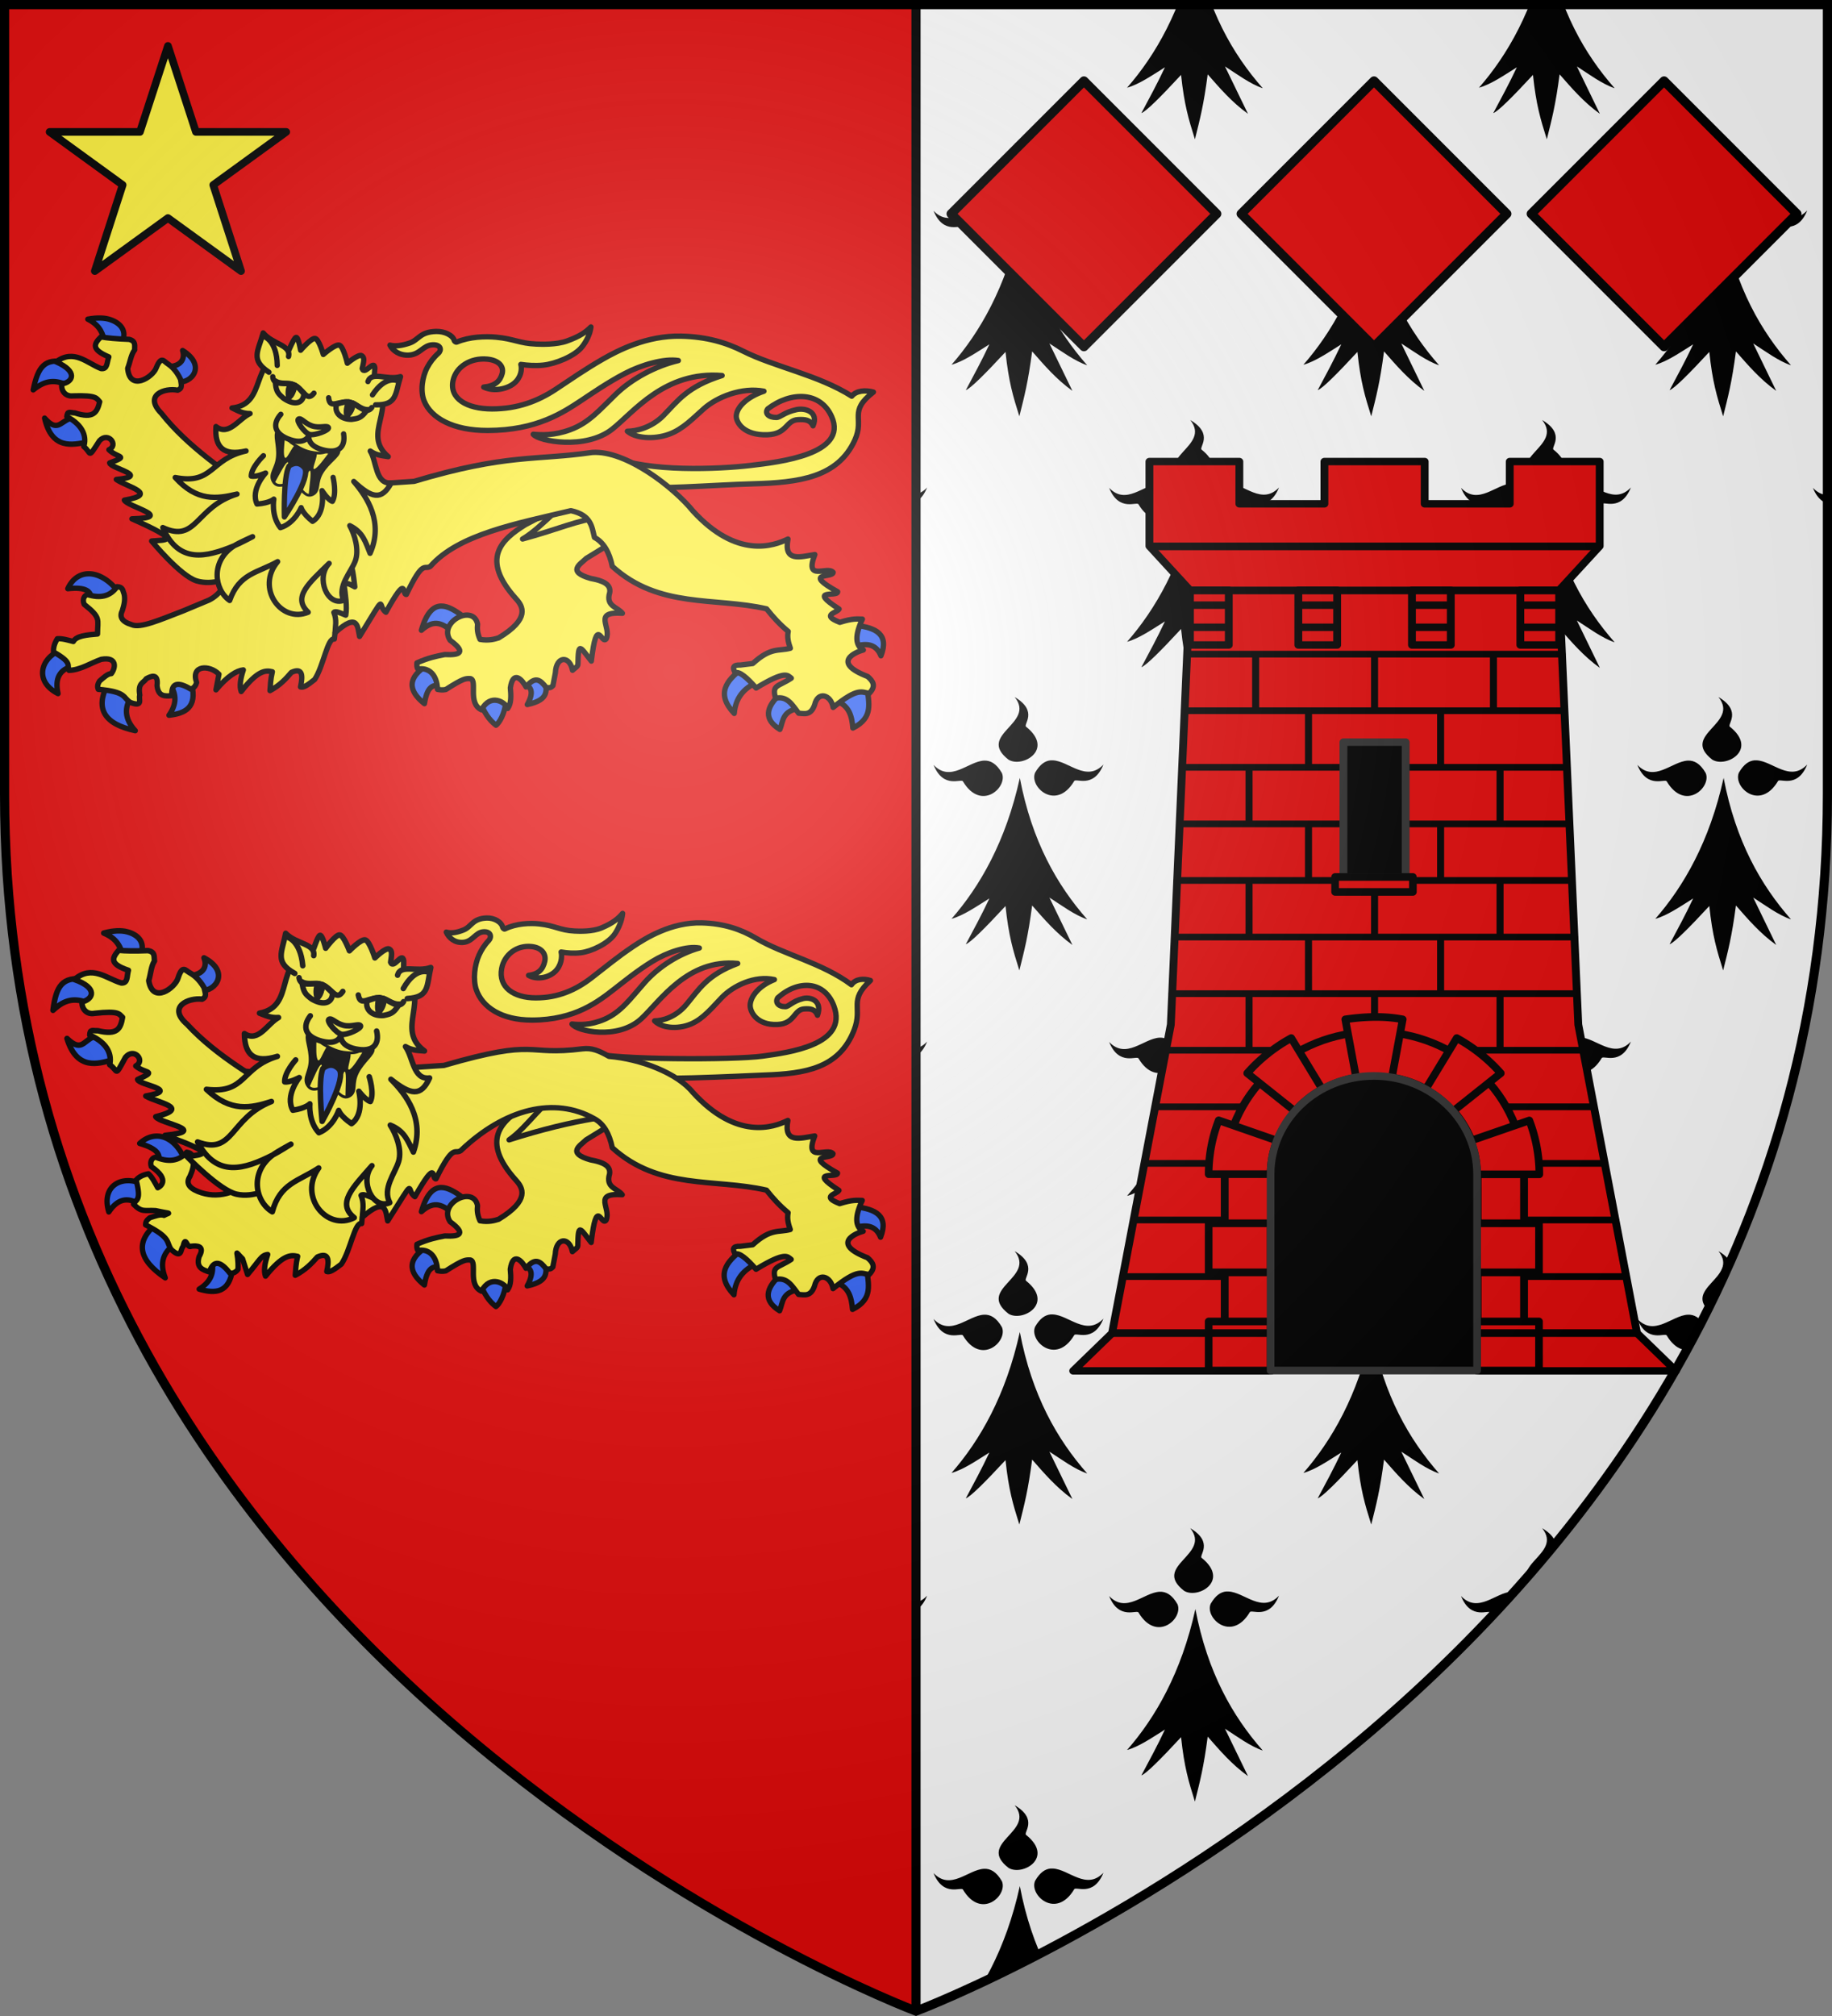 <svg xmlns="http://www.w3.org/2000/svg" xmlns:xlink="http://www.w3.org/1999/xlink" width="600" height="660" viewBox="-300 -300 600 660"><rect x="-300" y="-300" width="600" height="660" fill="#808080" stroke="none"/><defs><radialGradient id="e" cx="-80" cy="-80" r="405" gradientUnits="userSpaceOnUse"><stop offset="0" stop-color="#fff" stop-opacity=".31"/><stop offset=".19" stop-color="#fff" stop-opacity=".25"/><stop offset=".6" stop-color="#6b6b6b" stop-opacity=".125"/><stop offset="1" stop-opacity=".125"/></radialGradient><clipPath id="b"><path d="M564.447 1.5h-298.5v657s298.5-112.209 298.5-398.457z"/></clipPath><g id="a"><path d="M298.265 46.809c7.045 8.738-12.652 12.217-2.031 20.487 4.529 2.808 15.108-3.272 5.813-10.744-1.201-.639 4.18-5.057-3.782-9.743zM310.018 67.524c-1.763.166-3.461 1.254-5.064 4.029-2.01 4.652 6.834 12.72 12.784 2.8.421-1.211 6.329 2.666 9.596-5.458-5.602 5.886-11.332-1.139-16.534-1.372-.256-.01-.531-.022-.782.001zM288.232 67.61c-5.202.232-10.934 7.286-16.535 1.4 3.268 8.124 9.237 4.247 9.658 5.458 5.951 9.92 14.732 1.852 12.722-2.8-1.833-3.172-3.81-4.149-5.845-4.058zM299.952 73.268c-4.581 20.815-13.103 35.551-22.38 46.146 3.856-1.057 8.218-4.055 12.409-6.686-2.563 5.458-5.157 10.185-7.72 15.001 1.53-.519 6.406-5.383 13.002-12.515 1.034 9.805 2.443 14.439 4.532 21.087 1.663-6.638 2.869-11.171 4.188-21.259 3.977 4.511 7.81 9.046 13.19 12.915l-7.533-15.515c3.901 2.493 8.242 5.752 12.378 7.144-9.805-11.125-18.106-25.501-22.066-46.318z"/></g></defs><path fill="#fff" d="M298.5-298.5H0v657S298.5 246.291 298.5-39.957z"/><g id="c" transform="translate(-265.947 -300)"><use xlink:href="#a" width="100%" height="100%" transform="translate(-345.75)"/><use xlink:href="#a" width="100%" height="100%" transform="translate(-230.5)"/><use xlink:href="#a" width="100%" height="100%" transform="translate(-115.25)"/><use xlink:href="#a" width="100%" height="100%"/><use xlink:href="#a" width="100%" height="100%" transform="translate(115.25)"/><use xlink:href="#a" width="100%" height="100%" transform="translate(230.5)"/></g><g clip-path="url(#b)" transform="translate(-265.947 -300)"><use xlink:href="#c" width="100%" height="100%" transform="translate(323.447 209.3)"/><use xlink:href="#c" width="100%" height="100%" transform="translate(323.447 390.7)"/><use xlink:href="#c" width="100%" height="100%" transform="translate(323.447 572.1)"/><use xlink:href="#c" width="100%" height="100%" transform="translate(323.447 753.5)"/><use xlink:href="#c" width="100%" height="100%" transform="translate(265.947 481.4)"/><use xlink:href="#c" width="100%" height="100%" transform="translate(265.947 662.8)"/><use xlink:href="#c" width="100%" height="100%" transform="translate(265.947 844.2)"/></g><path fill="#e20909" d="M-298.5-298.5H0v657S-298.5 246.291-298.5-39.957z"/><path fill="none" stroke="#000" stroke-width="3" d="M0 358.398V-298.5"/><g stroke="#000" stroke-linecap="round" stroke-linejoin="round" stroke-width="3.604"><path fill="#2b5df2" d="M288.372 208.542c-5.25.103-9.86 4.38-13.294 16.298 9.22-8.324 14.687-3.67 20.393.155-.7-.328 9.964-6.755 7.93-9.367-5.266-4.02-10.397-7.178-15.03-7.086zm-6.064 37.994c-.837.067-1.736.504-2.698 1.422-14.172 8.633-13.683 17.422-2.492 26.321 2.173-13.868 7.345-12.722 12.462-11.85 1.314 1.393-1.416-16.355-7.272-15.893zm72.928 9.518c-5.179.076-13.347 3.564-10.597 4.927 3.999 1.983 6.762 4.931 1.811 13.903 15.97-3.396 12.089-10.236 12.689-16.298.187-1.895-1.549-2.567-3.903-2.532zm-32.08 11.815c-5.003-.078-9.869 1.56-8.2 5.969 3.578 9.166 7.775 12.934 10.423 14.956 2.03-1.443 5.939-7.418 6.798-16.599 1.121-2.454-4.02-4.248-9.022-4.326z" transform="matrix(.486 0 0 .486 -295.68 -202.933)"/><path fill="#fcef3c" d="m408.572 159.495-29.675-34.424-5.935 8.746c.2 6.045-10.133 10.57-27.86 19.93-15.581 9.71-30.869 22.654-6.1 50.038 4.395 4.852 9.641 13.236-11.87 26.192-2.405.726-6.609 2.078-12.53.998-1.846-4.077-1.983-7.292-1.648-10.269-2.819-13.89-26.775-1.33-18.464 10.923 10.541 7.736 7.334 10.148-3.627 9.556-5.54 1.074-11.106 2.176-18.794 5.625-.096 1.662-.11 3.248.66 4.108 11.978-1.648 13.274 10.922 13.188 13.726 1.609.278 3.145.623 5.605.113 12.215-7.822 13.454-7.465 16.679-7.335 4.833 1.413-2.151 16.572 7.39 21.002 6.019-11.39 16.197-5.188 17.654-.911 2.448-3.27 2.302-8.443 1.8-13.878 1.766-12.162 7.92-5.654 10.55-.639 6.196-7.47 9.497-4.924 13.633.441 2.948.28 3.263-.133 4.502-1.326l1.649-8.606c.531-11.494 9.588-11.804 11.558-1.716 1.577-1.576 3.627-2.508 3.651-4.089.24-15.491 1.289-11.901 9.02-2.095 3.737-31.755 6.714-10.482 10.061-15.04 3.671-8.02-9.457-18.532 10.881-17.165-3.266-4.292-11.365-4.645-8.573-13.877 1.048-5.875-5.01-8.19-12.859-9.608-16.348-4.675-6.77-9.66-2.967-13.47l14.187-8.702z" transform="matrix(.486 0 0 .486 -295.68 -202.933)"/><path fill="#fcef3c" d="M389.338 20.524c-3.268 3.282-7.134 6.193-16.062 9.426-7.243 2.623-17.354 2.24-20.857 2.094-11.24-.468-14.945-3.498-26.957-4.63-7.193-.677-17.824-.365-26.545 3.273-.667.278-1.36-.465-1.654-.903-.83-3.63-6.56-6.389-12.16-6.251-11.2.274-11.659 5.677-17.981 7.828-4.85 1.65-9.534 2.42-13.234 1.402 1.818 3.568 6.242 7.044 12.68 6.727 7.804-.386 9.569-6.742 16.2-6.936 5.629-.164 6.051 3.627 3.702 5.724-3.335 2.98-5.66 6.2-7.405 9.452-3.477 6.482-4.797 16.037-2.113 22.693 4.578 11.348 19.3 19.882 42.781 19.837 33.389-.06 51.067-12.279 63.746-20.644 6.365-4.2 16.993-11.605 28.644-17.7 11.248-5.884 26.511-10.312 36.122-8.763-15.444 3.69-31.147 12.115-42.02 22.573-10.934 10.517-18.055 19.308-30.803 24.002-11.021 4.059-19.551 3.577-24.968 3.108 3.56 4.638 35.25 10.695 53.199-3.448 14.46-11.395 35.405-39.354 74.063-36.135-23.455 7.385-29.824 17.059-39.522 26.946-7.99 8.144-18.396 10.569-24.301 10.565 5.205 4.553 17.364 5.872 28.01 2.035 9.442-3.402 16.255-10.823 23.637-17.305 8.811-7.735 25.35-14.547 40.374-11.696-11.488 3.868-18.264 10.735-18.621 16.57-.266 4.359 5.026 13.365 20.935 12.781 13.524-.497 12.387-9.763 20.646-10.194 4.757-.248 8.249.096 10.129 4.155 3.93-9.268-5-12.223-11.068-10.922-8.349 1.79-10.888 5.27-13.623 5.296-5.434.051-8.018-2.866-5.82-5.792 15.904-12.078 35.672-11.543 43.09 5.274 11.102 25.166-34.768 30.534-54.902 32.87-21.535 2.498-68.564 4.537-93.139-5.851l-19.526 24.138c-13.072 4.32-26.676 22.99-40.754 31.22 25.139-6.844 35.544-12.256 53.644-14.81l21.82-20.924c8.83 3.05 54.193-.747 79.74-1.415 31.13-.814 57.29-4.263 68.743-29.56 6.702-14.804-4.692-18.94 12.473-32.238-5.236-1.471-11.524-1.063-14.578 2.762-22.508-14.318-52.252-19.77-73.067-30.282-11.488-5.802-24.716-9.782-41.998-10.163-23.322-.514-43.108 10.014-52.522 15.383-12.07 6.883-22.03 13.928-32.164 20.598-11.797 7.764-25.516 13.05-42.71 13.04-17.152-.01-28.843-7.077-26.2-19.158 1.994-9.12 11.669-15.439 22.987-14.373 7.679.723 11.359 4.793 10.094 9.66-1.33 5.115-4.733 8.426-12.428 9.165 6.792 3.254 15.715 1.342 20.45-2.548 4.61-3.787 5.513-9.42 4.561-12.71 4.707.656 9.603 1.013 15.025.473 8.143-.81 21.213-5.95 26.291-12.403 2.748-3.492 5.395-8.53 5.916-13.316z" transform="matrix(.486 0 0 .486 -295.68 -202.933)"/><path fill="#2b5df2" d="M50.648 186.784c-5.755.106-10.836 3.443-13.864 10.043 12.363-1.324 15.494 1.829 15.795 6.353 7.149 4.782 13.556 5.268 18.224-4.342-6.245-8.141-13.632-12.173-20.155-12.054zm-19.113 51.457c-13.69 6.173-16.983 21.392-1.306 29.268-2.372-10.35 1.207-16.206 9.585-18.439zm88.742 22.974c-6.294-4.553-13.206-11.014-14.218.758 3.85 5.883 4.353 12.42-1.084 20.117 11.028-1.202 19.125-5.251 15.302-20.875zm-56.849.471c-8.157 15.98-2.125 26.347 18.842 30.813-7.506-8.15-7.289-15.7-2.744-22.913zM567.62 221.537c-4.379 4.878-3.712 9.537 0 14.063 7.797-2.342 14.034-1.32 17.143 6.446 5.701-14.408-3.31-19.056-17.143-20.509zm-76.743 29.385c-10.342 8.022-17.416 16.781-4.967 29.94.81-10.124 6.187-16.99 15.541-21.023zm84.754 12.68c-9.064.078-16.31 2.732-21.149 8.796 9.11 3.193 10.683 10.512 11.375 18.314 14.454-7.157 10.322-17.435 9.774-27.11zm-58.96 4.396c-9.373 8.745-11.105 16.784 0 23.637 2.387-5.715 1.307-12.807 14.099-14.392-3.03-4.92-7.55-8.198-14.1-9.245z" transform="matrix(.486 0 0 .486 -295.68 -202.933)"/><path fill="#fcef3c" d="M216.911 226.47c15.885-14.393 15.15-3.31 16.498 2.535 19.607-31.82 11.378-20.644 17.784-16.313 15.01-27.254 10.674-11.314 13.778-11.987 11.602-24.221 11.986-16.09 16.182-18.95 19.03-21.592 57.97-28.728 94.688-37.477 13.7 3.01 14.11 10.749 15.861 18.011 6.207 3.338 10.081 10.023 12.017 19.489 31.499 28.67 69.07 20.592 103.98 28.63 4.288 5.446 9.013 10.605 14.58 15.212-.838 4.065.172 7.721 1.441 11.32-7.8 2.167-12.883-1.046-25.314 10.286l-8.33 1.031c-5.425-.22-5.316 2.106-3.526 5.206 2.852-1.035 7.834 3.078 14.1 10.292 20.21-12.334 21.21-8.441 23.711-6.64-8.825 5.846-13.334 4.29-10.574 13.524 8.188-1.793 11.418 4.917 15.541 10.093 3.904.152 8.053 1.818 10.735-5.6 2.19-9.625 11.007-6.9 12.496 1.67 17.2-13.936 19.315-9.988 24.353-9.505 4.871-4.935 2.444-8.259-1.121-11.331-25.18-9.67-7.459-16.654-2.884-17.854-5.686-3.06-5.635-10.17-.641-20.773-3.683-.025-6.247-.651-15.22 2.163-13.003-5.075-2.033-6.252-.481-8.96-21.77-14.074-.892-7.876-.962-11.636-24.277-13.572-3.183-9.11-3.044-13.061-3.772-4.577-19.596 6.582-12.336-11.998-9.682 1.472-21.152 5.376-18.105-10.455-9.685 4.688-34.33 13.574-64.086-18.915-12.337-15.289-44.72-40.971-67.772-39.435-38.3 5.556-57.24.72-120.162 19.492l-99.654 6.828-17.878-1.421c.517 41.35-5.154 67.16-20.676 74.6-.766.368-16.604 6.961-17.39 7.262-15.316 5.867-28.968 11.985-34.78 9.227-6.712-2.058-8.245-5.357-6.152-9.523 1.18-3.776 2.067-7.548 1.12-11.293-.957-1.88-.404-4.509-4.692-4.737-4.805 6.9-11.722 7.873-19.886 5.342-2.146.492-3.729 3.08-2.264 6.562 11.634 9.194 8.958 9.975 8.986 19.984-7.154.599-14.292 1.207-16.309 5.05-3.801-.997-7.685-2.144-10.784-1.856-1.832 2.995-2.82 5.977-2.5 8.94 13.026 7.311 8.748 8.852 10.387 12.367 7.77-.273 14.487-4.904 21.708-7.446 11.101-1.916 9.621 5.955 6.788 9.632-2.472-.012-5.218 2.733-7.915 4.984-1.781 2.906-1.357 4.269-.877 5.592 19.391 1.61 16.477 5.694 21.702 8.875 9.08 3.37 5.143-2.628 6.3-4.96-1.478-8.295 2.453-8.04 4.321-11.044 3.107-1.76 8.384-4.025 7.289 4.58.81 7.673 5.43 7.173 9.966 6.854-.525-8.963 4.303-9.518 12.702-4.463 1.792-.536 3.266-1.724 3.99-4.451-4.191-11.854 8.734-12.017 15.07-5.566l-2.013 10.534c7.795-9.348 14.1-13.032 18.432-13.45-2.004 6.091-2.71 11.128-1.444 14.562 11.233-14.362 16.378-14.45 21-13.31-1.298 5.596-1.256 8.833-1.585 12.723 6.657-3.537 10.664-7.895 14.45-12.322 7.529-3.398 7.815 2.008 6.123 9.82 1.868.686 4.71-1.13 9.53-5.01 5.981-9.046 8.743-28.63 13.263-27.221z" transform="matrix(.486 0 0 .486 -295.68 -202.933)"/><path fill="none" d="M216.911 226.47c.116-4.366 1.345-8.218-.806-13.632 1.126-1.36 4.878.625 8.011 1.822.959-5.66-.153-13.572-1.281-21.5 3.374-.073 5.206 1.346 7.37 2.443-.845-7.452-1.745-14.712-3.846-17.821" transform="matrix(.486 0 0 .486 -295.68 -202.933)"/></g><g id="d" fill="#fcef3c" stroke="#000" stroke-linecap="round" stroke-linejoin="round" stroke-width="3.605"><path fill="#2b5df2" d="M69.704 7.817c-3.947-1.391-8.943-1.588-15.46-.4 9.106 4.635 9.994 10.423 11.772 16.08 8.896 1.456 11.113 1.95 11.312-.374 3.676-7.891-1.047-12.986-7.624-15.306zm48.554 20.711c2.58 8.14-4.65 11.848-12.738 10.562-.908 2.496 6.433 15.077 9.1 10.643 9.767 1.272 19.997-11.029 3.638-21.205zm-77.29 8.302c-.68-.26-1.469-.45-2.297-.598-13.254-2.367-17.995 2.612-21.317 18.834 8.55-6.99 15.39-6.885 23.352-2.965 7.464 3.675 10.476-11.363.263-15.271zm4.424 36.603c-1.406-.552-2.49-.318-3.632 1.14-6.152 2.254-8.304 8.981-16.71-.521 4.847 21.756 19.48 17.773 27.865 16.364 3.754-6.8-3.304-15.325-7.523-16.983z" transform="matrix(.485 0 0 .486 -297.545 -199.114)"/><path d="m150.282 181.459 23.47-45.307-7.426-12.184c-18.407-13.522-44.466-30.414-62.378-53.091-12.389-12.502 2.51-17.379 10.994-15.589 3.615-1.485 2.253-4.025 1.911-7.34-2.837-5.995-6.303-8.903-8.513-10.365-2.81-1.767-4.5-5.85-7.986 2.804-2.368 6.15-17.801 16.006-19.203.19 1.82-4.716 2.183-9.15 4.736-12.496-.237-2.613 1.142-5.82-3.759-7.065-8.805-.33-14.75-.875-19.02-1.677-4.737 4.713-6.87 8.36 5.323 13.494-1.486 3.93-.778 8.411-5.223 7.874-9.395-3.52-18.146-13.542-30.376-4.564 15.078 6.59 11.321 13.792 3.854 14.874-.649 3.946 1.87 8.673 7.541 8.082 16.478-.549 15.83 1.725 18.044 3.955-1.793 7.257-4.182 11.577-16.785 7.506-3.516-.112-4.968-1.619-5.443 2.458C52.115 79.373 53.322 87.597 51.51 93.22c5.6 4.464 2.293 8.903 10.638-3.955 6.005-6.304 13.095 3.084 6.33 6.104 5.854 5.804 14.21 3.819.506 8.896.753 3.772 28.033 8.867 4.49 11.118 6.84 4.967 29.452 9.841 5.435 13.953 2.156 4.467 34.796 11.776 5.099 12.575 35.79 15.853 22.24 13.992 13.328 14.963 0 0 19.375 23.496 30.356 26.836 10.981 3.34 22.591-2.25 22.591-2.25z" transform="matrix(.485 0 0 .486 -297.545 -199.114)"/><path d="M224.174 24.943c-2.743-.997-10.907 6.244-10.907 6.244s-2.934-10.298-5.52-10.774c-2.584-.476-9.806 7.936-9.806 7.936s-1.492-8.905-3.048-8.657c-1.556.248-5.105 9.551-5.795 10.243-26.194 4.102-13.091 34.68-37.466 37.3 3.663 1.646 6.854 3.831 12.158 3.78-7.618 3.388-14.295 15.478-23.01 8.744-1.001 13.982 5.113 19.946 20.317 16.435-24.406 5.316-22.019 22.928-47.834 17.888 14.69 16.286 28.023 14.415 41.718 11.141-28.173 8.714-27.109 33.291-50.106 22.578 10.645 24.509 29.1 20.14 48.284 12.219 3.134-1.99 12.356-6.083 12.356-6.083s-8.241 4.384-12.356 6.083c-16.153 10.26-13.675 29.55-3.135 36.894 6.47-18.308 18.722-18.495 32.403-26.155-14.893 17.582 2.258 41.744 20.634 34.07-10.904-10.182.592-19.665 14.131-32.896-9.21 9.738-1.285 29.035 9.755 24.906-4.235-9.55 4.812-18.603 7.809-26.286 2.993-7.674-.447-18.313-3.617-24.041 9.107 4.517 10.548 11.032 13.701 18.635 9.29-20.933-1.927-37.76-10.993-48.391 12.14 11.24 18.708 13.011 25.241 1.061-10.878.641-9.602-14.399-14.126-21.562 4.39 3.065 8.222 3.064 12.157 3.78-18.406-15.658 7.112-33.148-9.686-50.998-.023-.348.693-8.29.667-8.632-.485-6.26-6.926 5.16-8.572.326.957-4.558 1.892-7.343-.279-8.692-2.17-1.349-9.761 5.059-9.761 5.059s-2.571-11.16-5.314-12.155z" transform="matrix(.485 0 0 .486 -297.545 -199.114)"/><path fill="#000" d="M183.853 82.905c1.763.132 2.95 6.105 8.629 9.443 6.49 3.814 8.954 5.257 16.581 6.132 7.628.875 13.235-5.549 13.882-2.593.648 2.955-6.96 7.224-11.292 14.44-4.33 7.215-1.51 12.355-5.996 14.434-4.485 2.078-5.633-4.036-12.009-6.138-6.375-2.102-10.838 2.28-13.48-2.314-2.643-4.594 2.215-7.783 2.945-16.059.73-8.275-2.363-15.015-.026-16.982.292-.246.515-.382.766-.363z" transform="matrix(.485 0 0 .486 -297.545 -199.114)"/><path fill-rule="evenodd" stroke="none" d="M-206.679-156.682c-.235 2.429-.637 5.734.01 6.498.534.63 1.685-2.203 2.931-3.81-.16-.095-.274-.175-.445-.275-1.168-.688-1.924-1.578-2.496-2.413zm14.549 4.666c-1.099.468-2.455.932-3.997.755-.034-.004-.053-.024-.087-.028-.208 2.027-1.75 5.024-.84 4.826 1.029-.224 3.342-3.479 4.924-5.553zm-13.598 3.351c-.716-.143-2.828 4.132-4.142 6.477.963 1.124 2.368.485 4.173.437-.256-2.577.146-6.66.076-6.79-.037-.068-.051-.112-.107-.124zm7.268 2.763c-.037-.032-.094-.015-.144 0-.245.079-1.902 3.54-3.314 5.282 1.308.946 2.027 2.148 3.05 2.312.126-2.088.929-7.135.408-7.594z"/><path d="M248.548 65.13c14.645.278 13.16-7.372 16.846-19.005-9.25 2.654-19.392-3.94-21.993 3.324m-53.61-16.888c1.8-7.813-10.636-8.112-17.15-15.873-3.297 12.23-8.879 18.077 3.93 26.494m7.992 28.33c-5.912 6.59-4.554 13.458 6.448 17.133 11.002 3.676 12.689-3.474 12.689-3.474s-2.438 6.916 8.701 10.125c11.14 3.21 15.96-1.737 14.577-10.595" transform="matrix(.485 0 0 .486 -297.545 -199.114)"/><path d="M196.57 74.682c1.982-.824 4.092 2.944 9.124 4.65 5.032 1.706 9.97-.57 11.013 1.076 1.05 1.659-9.365 5.702-12.765 4.64-3.525-1.1-9.39-9.528-7.372-10.366z" transform="matrix(.485 0 0 .486 -297.545 -199.114)"/><path d="M180.832 54.99c.372 7.08 1.831 8.378 5.392 11.591 8.534 5.931 13.747 2.735 13.868-2.914-3.272-3.69-3.97-4.748-6.005-5.67-.57-.258-.66 6.146-4.01 8.133-.579-1.168-1.152-5.86 1.294-9.147-1.989-.667-7.34.248-10.54-1.993zm48.042 14.164c-1.468.027-2.999.528-6.53 1.435-1.92 5.088 1.987 10.307 9.988 10.33 4.692-.647 6.603-.898 10.717-6.583-3.87.043-7.833-3.766-9.847-4.344.271 4.132-2.728 7.708-3.837 8.351-1.722-3.564 1.64-8.945 1.025-9.055a7.609 7.609 0 0 0-1.516-.134z" transform="matrix(.485 0 0 .486 -297.545 -202.029)"/><path fill="none" d="M263.623 49.03s-8.002-4.408-17.154 9.377m-.496 8.55c-3.835 5.322-9.579-2.166-14.008-3.384-7.81-2.148-14.3 5.235-15.114-3.209m-9.914-3.082c-5.215 6.568-6.654-3.28-14.313-5.942-4.344-1.51-13.15 1.454-13.486-5.165m-6.307 53.227s-8.078 7.612-8.245 13.722c3.334.817 9.696-2.047 9.696-2.047s-10.393 11.074-5.792 20.867c8.627-.618 11.36-3.29 11.36-3.29s-2.002 11.262 4.44 19.208c9.635-2.947 14.019-13.468 14.019-13.468s.84 3.783 7.694 9.215c9.094-5.535 6.387-20.682 6.387-20.682s3.761 6.01 6.977 7.23c3.144-5.184.505-16.128.505-16.128m-37.723-75.456c-.225-17.32-9.204-19.574-9.204-19.574" transform="matrix(.485 0 0 .486 -297.545 -199.114)"/><path fill="#2b5df2" d="M200.548 107.534c4.775 5.975-13.573 33.102-13.573 33.102s-.824-26.775 3.118-34.248c0 0 5.68-4.828 10.455 1.146z" transform="matrix(.485 0 0 .486 -297.545 -199.114)"/><path fill="#000" d="m230.553 63.135 2.649.857c-.175 3.38-2.044 5.843-3.943 8.29-.162-2.824-.813-5.461 1.294-9.147zm-39.182-12.152 2.648.857c-.175 3.38-2.043 5.843-3.942 8.29-.162-2.824-.813-5.461 1.294-9.147z" transform="matrix(.485 0 0 .486 -297.545 -199.114)"/></g><g stroke-linejoin="round"><g stroke="#000" stroke-linecap="round" stroke-width="1.75"><path fill="#2b5df2" d="M-19.936 95.08c-2.127 2.37-1.803 4.632 0 6.83 3.786-1.137 6.814-.64 8.325 3.131 2.768-6.997-1.608-9.255-8.325-9.96zm-37.267 14.272c-5.022 3.896-8.457 8.15-2.412 14.54.394-4.916 3.005-8.251 7.547-10.21zm41.157 6.158c-4.402.038-7.92 1.327-10.27 4.272 4.423 1.55 5.187 5.106 5.524 8.895 7.018-3.476 5.012-8.468 4.746-13.167zm-28.631 2.135c-4.552 4.247-5.393 8.152 0 11.48 1.159-2.776.634-6.22 6.846-6.99-1.47-2.389-3.666-3.981-6.846-4.49zm-201.305-45.204c-2.692-1.046-5.665-.505-8.285 1.898 5.983 1.751 6.855 3.769 6.162 5.868 2.442 3.082 5.953 1.884 9.26 1.502-1.4-4.86-4.087-8.083-7.137-9.268zm-7.524 15.08c-6.88-2.973-13.423.878-10.864 9.254 2.873-4.313 6.181-4.946 9.842-2.612 1.47-1.79 3.733-3.282 1.022-6.641zm29.675 28.003c-1.955-2.98-4.062-4.81-6.74-2.36.704 3.387-.266 6.432-4.207 8.873 5.34 1.552 9.845 1.263 10.947-6.513zm-25.125-14.652c-6.728 5.661-5.837 11.486 3.075 17.484-1.984-5.104-.494-8.47 2.944-10.861zm93.416-12.103c-2.55.05-4.788 2.127-6.455 7.916 4.477-4.043 7.132-1.783 9.903.075-.34-.16 4.838-3.28 3.85-4.55-2.556-1.952-5.048-3.485-7.298-3.44zm-2.944 18.453c-.407.032-.843.245-1.31.69-6.882 4.193-6.645 8.462-1.21 12.784 1.055-6.735 3.566-6.179 6.05-5.755.64.676-.686-7.943-3.53-7.719zm35.414 4.622c-2.515.037-6.481 1.731-5.146 2.393 1.942.963 3.283 2.395.88 6.753 7.754-1.65 5.87-4.972 6.161-7.916.091-.92-.752-1.246-1.895-1.23zm-15.579 5.738c-2.429-.037-4.792.758-3.981 2.9 1.737 4.451 3.775 6.281 5.061 7.263.986-.7 2.884-3.602 3.301-8.061.545-1.192-1.951-2.064-4.38-2.102z"/><path fill="#fcef3c" d="m-97.17 64.949-14.41-16.719-2.882 4.248c.097 2.935-4.921 5.133-13.53 9.679-7.566 4.716-14.99 11.002-2.962 24.302 2.135 2.357 4.682 6.428-5.764 12.72-1.168.353-3.209 1.01-6.084.485-.897-1.98-.963-3.541-.8-4.987-1.37-6.746-13.002-.646-8.967 5.305 5.119 3.757 3.562 4.928-1.761 4.64-2.69.522-5.393 1.058-9.127 2.733-.046.807-.053 1.578.32 1.995 5.818-.8 6.447 5.305 6.405 6.666.782.135 1.528.303 2.722.055 5.932-3.799 6.534-3.625 8.1-3.562 2.346.686-1.045 8.048 3.588 10.2 2.923-5.532 7.865-2.52 8.573-.443 1.188-1.588 1.118-4.1.874-6.74.857-5.906 3.846-2.746 5.123-.31 3.009-3.628 4.612-2.391 6.62.214 1.432.136 1.585-.065 2.186-.644l.801-4.18c.258-5.582 4.656-5.733 5.613-.833.765-.765 1.761-1.218 1.773-1.986.116-7.523.625-5.78 4.38-1.017 1.815-15.423 3.26-5.091 4.886-7.305 1.782-3.895-4.593-9 5.283-8.336-1.586-2.085-5.519-2.256-4.163-6.74.509-2.853-2.433-3.978-6.244-4.666-7.939-2.27-3.288-4.691-1.44-6.542l6.888-4.227z"/><g stroke-width="3.378" transform="matrix(.518 0 0 .518 -309.774 -154.096)"><path fill="#fcef3c" d="M412.532 295.607c-2.69 3.173-5.872 5.988-13.222 9.114-5.962 2.536-14.285 2.167-17.17 2.025-9.252-.452-12.301-3.383-22.19-4.477-5.92-.655-14.672-.354-21.85 3.164-.55.27-1.12-.45-1.362-.873-.683-3.51-5.4-6.175-10.01-6.044-9.22.267-9.598 5.49-14.802 7.569-3.993 1.595-7.848 2.34-10.893 1.356 1.496 3.45 5.138 6.811 10.437 6.504 6.424-.373 7.877-6.519 13.337-6.706 4.632-.159 4.98 3.507 3.047 5.535-2.746 2.88-4.66 5.994-6.096 9.139-2.863 6.267-3.95 15.506-1.74 21.942 3.769 10.973 15.887 19.224 35.217 19.18 27.484-.057 42.037-11.872 52.474-19.96 5.24-4.061 13.989-11.221 23.58-17.114 9.259-5.69 21.823-9.972 29.734-8.474-12.713 3.568-25.64 11.714-34.59 21.827-9 10.168-14.862 18.668-25.356 23.208-9.073 3.924-16.094 3.458-20.554 3.005 2.93 4.485 29.018 10.341 43.793-3.334 11.904-11.018 29.144-38.052 60.967-34.94-19.308 7.14-24.55 16.494-32.534 26.054-6.576 7.876-15.143 10.22-20.004 10.216 4.285 4.403 14.294 5.678 23.058 1.968 7.772-3.29 13.38-10.466 19.457-16.732 7.253-7.48 20.868-14.066 33.235-11.31-9.456 3.74-15.035 10.38-15.328 16.023-.22 4.214 4.137 12.923 17.233 12.357 11.133-.48 10.197-9.44 16.995-9.856 3.916-.24 6.79.093 8.338 4.018 3.236-8.962-4.116-11.82-9.11-10.562-6.873 1.731-8.963 5.097-11.215 5.121-4.473.05-6.6-2.771-4.791-5.6 13.092-11.678 29.57-10.613 35.472 5.1 9.276 24.7-28.626 29.477-45.195 31.782-17.687 2.46-94.295 2.363-107.491-2.052l-19.11 24.757c-10.76 4.177-21.959 22.23-33.547 30.188 20.694-6.618 39.006-10.95 53.905-13.419l5.925-26.572c29.306 2.95 86.36-.414 101.788-.952 25.622-.895 47.192-4.208 56.587-28.583 5.547-14.393-3.862-18.313 10.267-31.172-4.31-1.422-9.486-1.027-12 2.671-18.528-13.844-43.015-19.118-60.147-29.28-9.46-5.613-20.346-9.459-34.572-9.827-19.198-.498-35.486 9.683-43.235 14.874-9.936 6.655-18.134 13.467-26.477 19.917-9.71 7.507-21.004 12.619-35.157 12.61-14.12-.01-23.744-6.845-21.569-18.526 1.642-8.818 9.607-14.928 18.923-13.897 6.322.699 9.35 4.634 8.31 9.34-1.095 4.946-3.896 8.147-10.23 8.862 5.59 3.146 12.935 1.297 16.833-2.463 3.795-3.663 4.538-9.108 3.755-12.29 3.874.634 7.905.978 12.368.457 6.703-.783 17.462-5.754 21.642-11.993 2.262-3.376 4.442-8.247 4.87-12.875z"/><path fill="#fcef3c" stroke-width="1.75" d="M190.598 342.973c-19.244 2.433-13.819-3.716-45.373 5.435l-46.098 3.072-12.04-.615-8.68-.69 11.33 16.999c.905 14.22-12.416 27.666-25.042 22.523-3.254-1.322-3.866-2.997-2.627-4.918.766-1.775 1.386-3.563 1.088-5.425-.39-.959.009-2.209-2.12-2.526-2.722 3.117-6.22 3.257-10.177 1.635-1.094.136-2.006 1.314-1.437 3.074 6.683 4.553 2.52 6.804 2.113 6.928-.945-1.728-1.866-3.534-3.03-4.576-1.692.323-3.091.952-4.036 2.054 1.854 7.215-.158 6.156-.848 7.926 2.755 2.763 3.42 1.855 7.24 2.08 5.506 1.244 4.725.448 2.733 1.569-1.146-.475-2.926.242-4.592.746-1.362.973-1.417 1.669-1.438 2.357 8.706 4.41 6.601 5.699 8.442 8.127 3.594 3.245 2.871-.208 3.838-1.041.841-4.024 1.265.903 2.685-.098 1.767-.204 4.634-.223 2.541 3.452-1.036 3.616 1.2 4.268 3.364 4.986 1.406-4.144 3.75-3.478 6.718.398.931.099 1.834-.157 2.672-1.25.237-6.145-1.685-6.598 1.492-3.453l1.63 5.135c3.91-4.557 4.432-6.353 6.605-6.557-1.006 2.97-1.36 5.424-.725 7.098 5.633-7 8.214-7.044 10.531-6.488-.65 2.728-.63 4.307-.795 6.203 3.339-1.724 5.348-3.85 7.247-6.008 3.775-1.656 3.918.98 3.07 4.787.937.335 2.362-.55 4.78-2.441 2.999-4.41 4.383-13.956 6.65-13.27.229-2.99.244-2.1.244-2.1 7.965-7.016 7.597-1.614 8.273 1.235 9.833-15.511 5.706-10.063 8.918-7.951 7.527-13.286 5.353-5.516 6.91-5.844 5.818-11.807 6.011-7.843 8.116-9.238 14.362-13.692 30.662-17.866 43.761-10.416 3.014 1.62 4.895 4.867 5.834 9.465 15.296 13.924 33.543 10 50.494 13.904 2.083 2.645 4.377 5.151 7.08 7.389-.406 1.974.083 3.75.7 5.498-3.788 1.051-6.257-.51-12.293 4.994l-4.045.502c-2.634-.108-2.582 1.021-1.713 2.527 1.385-.503 3.805 1.494 6.848 4.998 9.814-5.99 10.299-4.1 11.513-3.225-4.286 2.84-6.475 2.084-5.135 6.569 3.977-.871 5.545 2.388 7.547 4.902 1.896.074 3.911.882 5.213-2.72 1.064-4.675 5.345-3.351 6.069.81 8.352-6.768 9.38-4.85 11.826-4.615 2.365-2.397 1.186-4.012-.545-5.504-12.227-4.696-3.622-8.087-1.4-8.67-2.762-1.486-2.736-4.94-.311-10.09-1.789-.012-3.033-.316-7.39 1.05-6.315-2.464-.989-3.035-.235-4.35-10.572-6.836-.433-3.825-.467-5.651-11.79-6.592-1.546-4.425-1.478-6.344-1.832-2.223-9.516 3.197-5.99-5.826-4.702.715-10.272 2.61-8.792-5.078-4.703 2.276-16.67 6.592-31.12-9.188-5.068-6.28-17.09-10.947-27.454-11.79-3.202-1.821-5.586-2.864-8.69-2.471z" transform="matrix(1.931 0 0 1.93 19.078 -280.738)"/><path fill="none" d="M247.963 487.47c.116-4.37 1.347-8.223-.807-13.64 1.127-1.36 4.885.626 8.024 1.823.96-5.663-.154-13.577-1.284-21.508 3.38-.074 5.215 1.345 7.382 2.443-.846-7.455-1.747-14.72-3.852-17.83"/><use xlink:href="#d" width="100%" height="100%" fill="#fcef3c" stroke-width="3.484" transform="matrix(1.991 -.153 .153 1.99 654.406 655.604)"/></g></g><path fill="#fcef3c" stroke="#000" stroke-linecap="round" stroke-width="2.5" d="m-245-284.969 9.168 28.158h29.582l-23.916 17.364 9.115 28.197L-245-228.618l-23.949 17.368 9.115-28.197-23.916-17.364h29.582z"/><g fill="#e20909" stroke="#000" stroke-width="2.312"><path d="M-1027.29-245.595v26.23l11.973 13.683-5.649 134.79-17.35 95.766-11.484 11.705h58.472v-61.05c0-16.827 13.655-30.483 30.48-30.483 16.824 0 30.478 13.656 30.478 30.483v61.05h58.57l-11.485-11.705-17.35-95.766-5.648-134.79 11.97-13.683v-26.23h-26.563v13.116h-25.117v-13.116h-29.614v13.116h-25.117v-13.116z" transform="matrix(1.109 0 0 1.055 1215.709 110.208)"/><path d="M-1015.333-201.03h11.483zm32.004 0h11.468zm33.56 0h11.469zm32.005 0h11.468zm-97.569 6.858h11.483zm32.004 0h11.468zm33.56 0h11.469zm32.005 0h11.468zm-97.554-11.51v17.001h11.468v-17zm32.004 0v17.001h11.468v-17zm33.56 0v17.001h11.469v-17zm32.005 0v17.001h11.467v-17z" transform="matrix(1.109 0 0 1.055 1215.709 110.208)"/><path stroke-width="2.08" d="M-896.01-45.362h-32.237zm3.182 17.557h-34.346zm3.181 17.56h-34.147zm3.181 17.559h-40.509zm-109.446-193.148v17.56zm35.112 0v17.56zm35.113 0v17.56zm-54.62 17.56v17.559zm39.015 0v17.559zm-56.571 17.559v17.56zm74.127 0v17.56zm-56.57 17.557v17.56zm39.014 0v17.56zm-56.571 17.56v17.558zm37.063 0v17.558zm37.064 0v17.558zm-56.57 17.558v17.56zm39.014 0v17.56zm-56.571 17.56v17.56zm37.063 0v17.56zm37.064 0v17.56zm-92.412-105.354h110.696zm-.736 17.56h112.168zm-.736 17.559h113.64zm-.736 17.56h115.112zm-.736 17.556h116.584zm-.736 17.56h118.056zm-.736 17.559h119.528zm-1.846 17.56h123.22zm-3.181 17.558h32.238zm-3.18 17.557h34.345zm-3.182 17.56h34.146zm-3.181 17.559h40.509z" transform="matrix(1.109 0 0 1.055 1215.709 110.208)"/><path fill="#000" stroke="#313131" d="M-969.99-158.517h18.375v41.783h-18.374z" transform="matrix(1.109 0 0 1.055 1215.709 110.208)"/><path d="M-960.849-68.672c-24.396 0-44.195 19.802-44.195 44.202v60.968h13.716V-24.47c0-16.828 13.654-30.485 30.48-30.485 16.824 0 30.479 13.657 30.479 30.485v60.968h13.716V-24.47c0-24.4-19.8-44.202-44.196-44.202z" transform="matrix(1.109 0 0 1.055 1215.709 110.208)"/></g><path fill="#e20909" stroke="#000" stroke-width="2.5" d="M235.979 136.438h-52.226M89.53-106.692h120.938m13.278-14.428H76.248m-12.23 257.558h52.121M140.596 33.722l3.539 18.986 11.727.05 3.54-19.037c-3.131-.594-6.267-.817-9.404-.78-3.136.036-6.272.333-9.402.78zM122.9 39.85a53.34 53.34 0 0 0-14.422 11.502l15.584 12.407a33.685 33.685 0 0 1 8.98-7.183zm54.198 0-10.196 16.776c3.413 1.89 6.461 4.319 8.98 7.183l15.637-12.457c-3.954-4.491-8.78-8.405-14.421-11.502zm-77.97 26.922a49.026 49.026 0 0 0-3.275 17.63h20.285c0-3.87.74-7.562 2.06-11zm101.74.05-19.175 6.63c1.308 3.424 2.06 7.1 2.06 10.95v.05h20.39c.008-5.856-1.046-11.809-3.274-17.63zM95.854 100.477v16.074h20.285v-16.074zm87.9 0v16.074h20.285v-16.074zm-87.9 32.147v16.073h20.285v-16.073zm87.9 0v16.073h20.285v-16.073z"/><path stroke="#313131" stroke-width="2.5" d="M149.946 52.243c-18.662 0-33.808 14.404-33.808 32.151v64.302h67.616V84.394c0-17.747-15.146-32.15-33.808-32.15z"/><path fill="#e20909" stroke="#000" stroke-width="2.5" d="M137.26-12.893h25.476v4.887H137.26z"/><path fill="#e20909" stroke="#000" stroke-linecap="round" stroke-width="3" d="m245-273.5 43.5 43.5-43.5 43.5-43.5-43.5zm-95 0 43.5 43.5-43.5 43.5-43.5-43.5zm-95 0L98.5-230 55-186.5 11.5-230z"/></g><path fill="url(#e)" d="M-298.5-298.5h597v258.543C298.5 246.291 0 358.5 0 358.5S-298.5 246.291-298.5-39.957z"/><path fill="none" stroke="#000" stroke-width="3" d="M-298.5-298.5h597v258.503C298.5 246.206 0 358.398 0 358.398S-298.5 246.206-298.5-39.997z"/></svg>